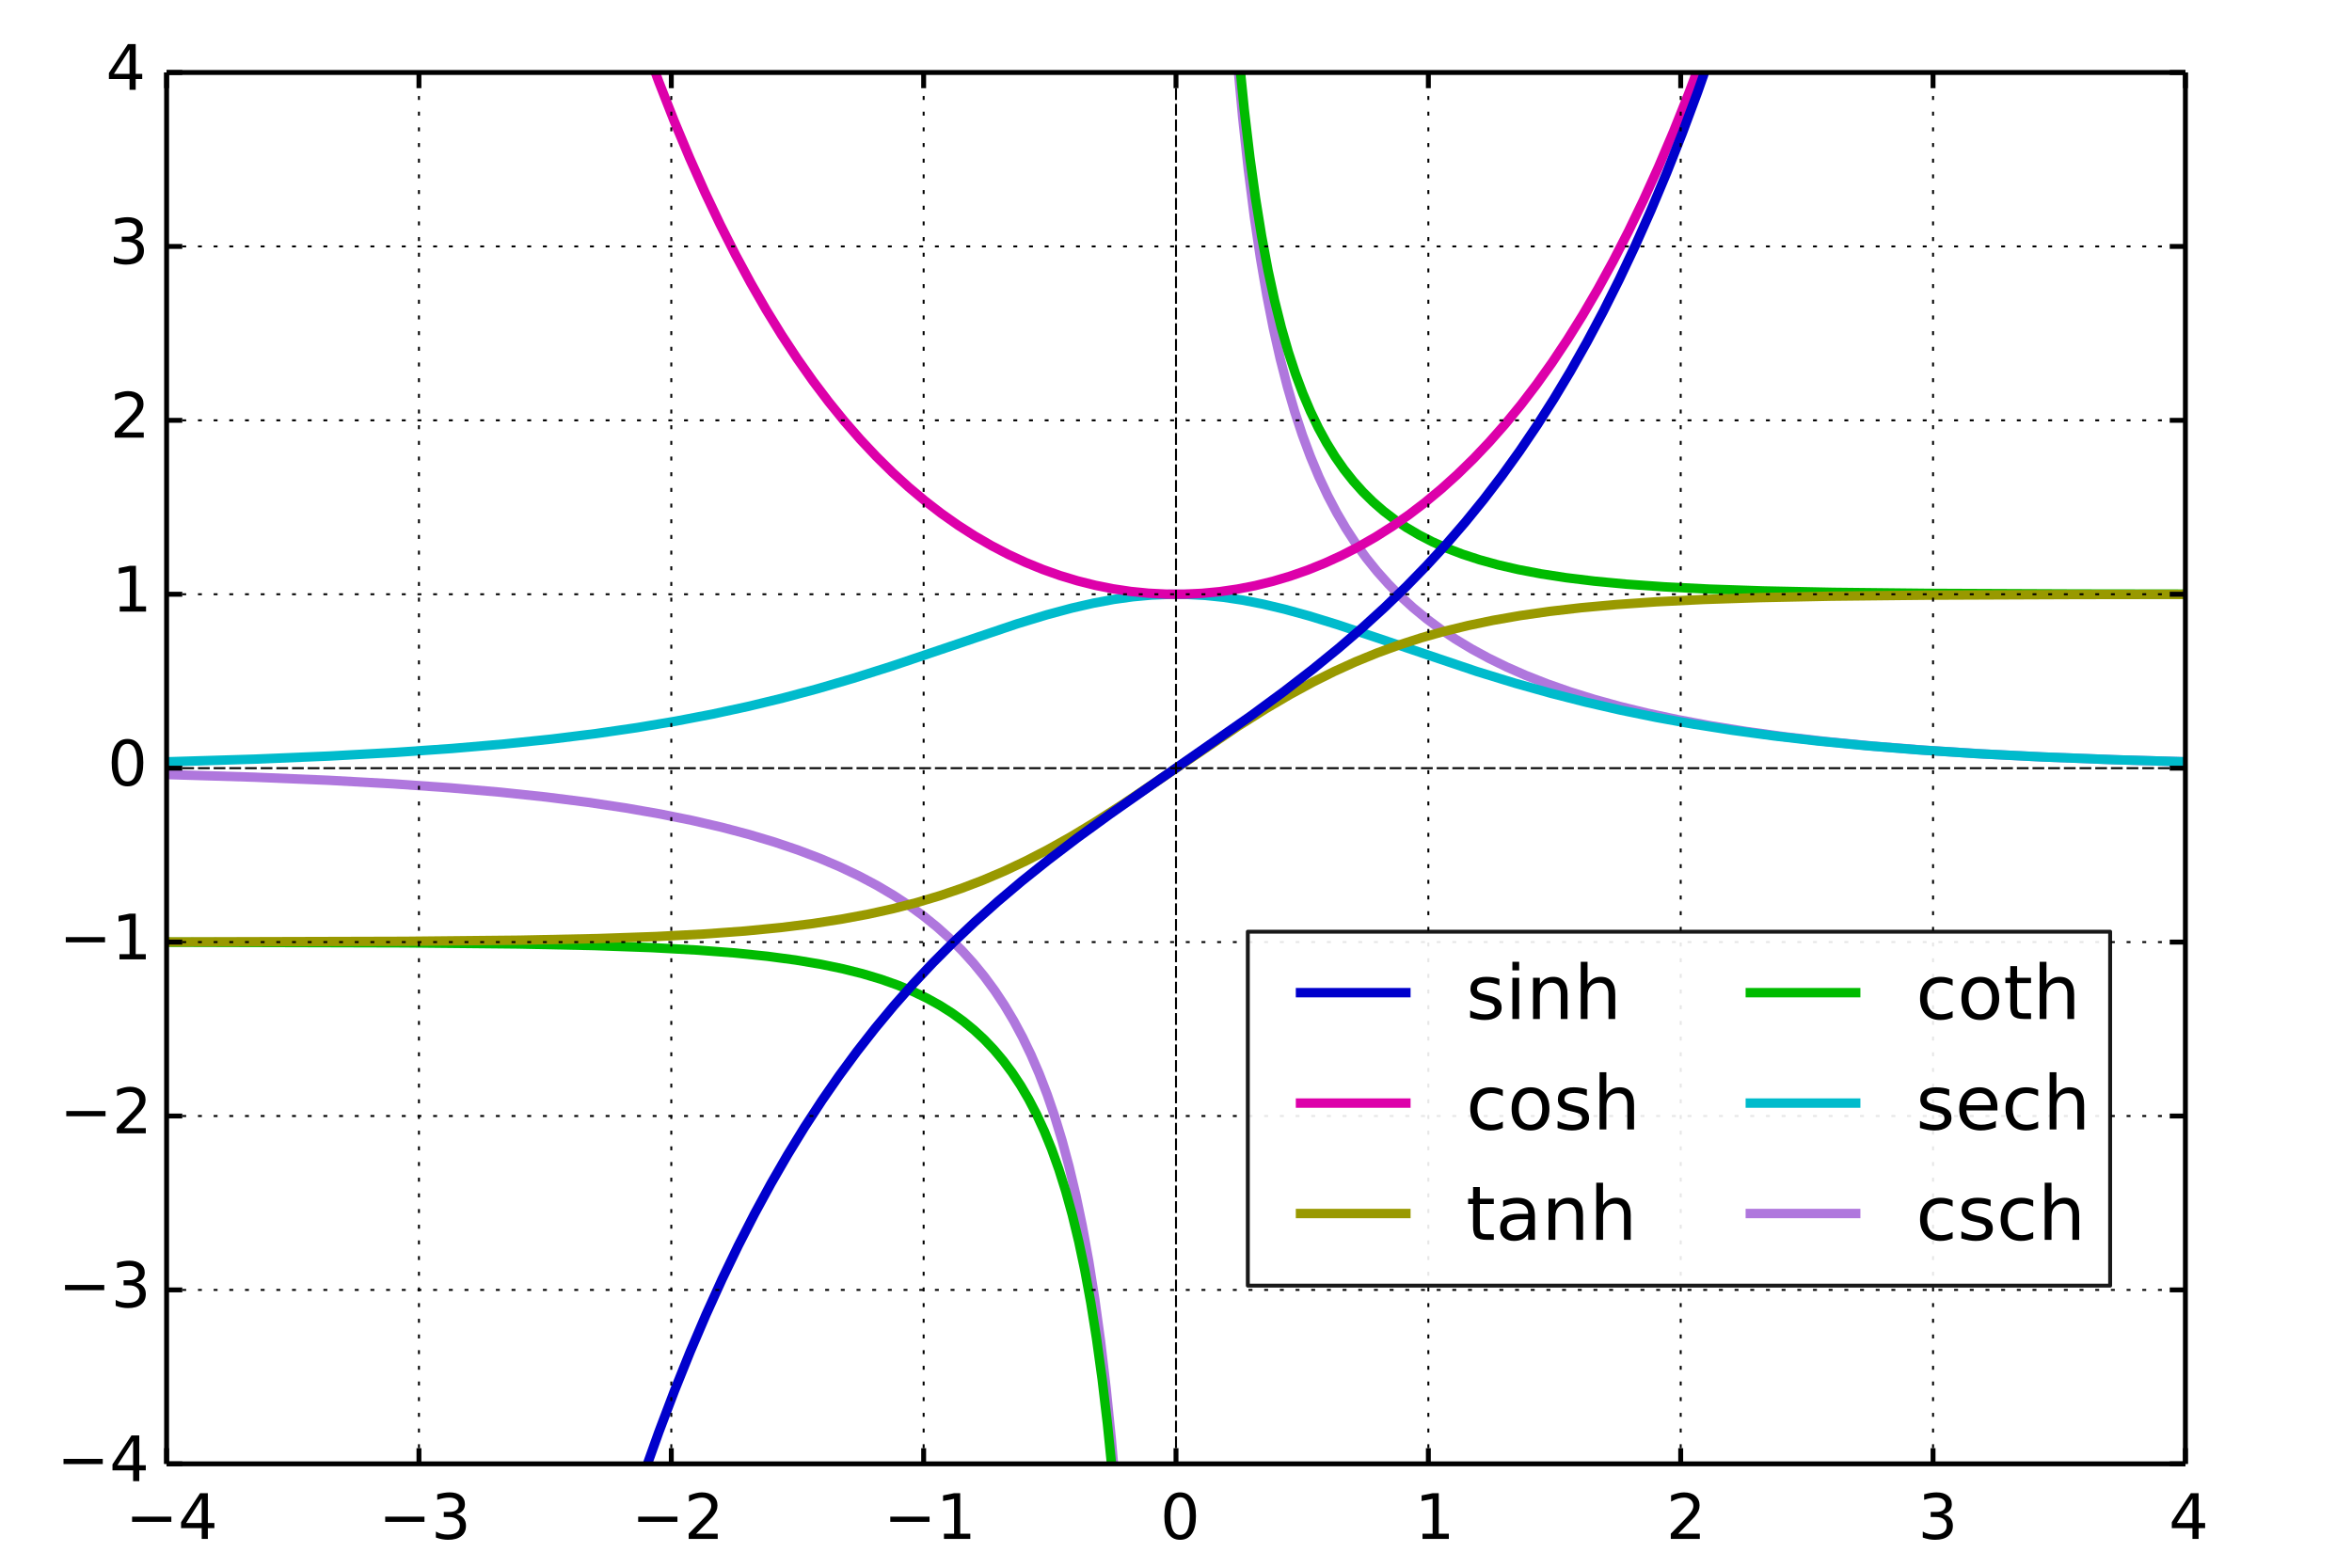 <?xml version='1.0' encoding='UTF-8'?>
<!DOCTYPE svg PUBLIC "-//W3C//DTD SVG 1.1//EN" "http://www.w3.org/Graphics/SVG/1.1/DTD/svg11.dtd">
<!-- Created with matplotlib (http://matplotlib.org/) -->
<svg xmlns="http://www.w3.org/2000/svg" xmlns:xlink="http://www.w3.org/1999/xlink" height="400px" version="1.1" viewBox="0 0 600 400" width="600px">
  <title>mplwp_hyperbolic functions.svg</title>
  <desc>http://commons.wikimedia.org/wiki/File:mplwp_hyperbolic functions.svg
Plot created with mplwp, the Matplotlib extension for Wikipedia plots.</desc>
  <defs>
    <style type="text/css">
*{stroke-linecap:butt;stroke-linejoin:round;}
  </style>
  </defs>
  <defs>
    <clipPath id="pa82c4e93f3">
      <rect height="355.0" width="515.0" x="42.5" y="18.5"/>
    </clipPath>
  </defs>
  <g id="figure_1">
    <g id="patch_1">
      <path d="
M 0 400
L 600 400
L 600 0
L 0 0
z 
" style="fill:#ffffff;"/>
    </g>
    <g id="axes_1">
      <g id="patch_2">
        <path d="
M 42.5 373.5
L 557.5 373.5
L 557.5 18.5
L 42.5 18.5
z 
" style="fill:#ffffff;"/>
      </g>
      <g id="line2d_1">
        <path clip-path="url(#pa82c4e93f3)" d="
M 42.5 197.626
L 64.851 198.302
L 83.803 199.091
L 100.283 199.997
L 114.806 201.014
L 127.681 202.134
L 139.32 203.364
L 149.929 204.707
L 159.611 206.154
L 168.469 207.7
L 176.606 209.342
L 184.125 211.082
L 191.129 212.932
L 197.618 214.875
L 203.592 216.896
L 209.154 219.01
L 214.304 221.203
L 219.145 223.506
L 223.677 225.911
L 227.9 228.407
L 231.814 230.978
L 235.522 233.68
L 239.024 236.513
L 242.32 239.471
L 245.41 242.546
L 248.294 245.726
L 251.075 249.124
L 253.753 252.759
L 256.225 256.487
L 258.594 260.454
L 260.86 264.675
L 263.023 269.164
L 265.083 273.934
L 267.143 279.278
L 269.1 284.991
L 270.954 291.089
L 272.705 297.587
L 274.456 304.951
L 276.104 312.843
L 277.752 321.879
L 279.297 331.632
L 280.739 342.122
L 282.181 354.285
L 283.52 367.461
L 284.859 382.941
L 286.095 399.851
L 286.172 401
M 314.381 -1
L 315.656 15.323
L 316.995 29.85
L 318.437 43.157
L 319.982 55.309
L 321.527 65.741
L 323.175 75.359
L 324.823 83.723
L 326.574 91.496
L 328.428 98.706
L 330.282 105.057
L 332.239 110.99
L 334.299 116.527
L 336.462 121.692
L 338.728 126.507
L 340.994 130.812
L 343.363 134.853
L 345.835 138.646
L 348.513 142.341
L 351.294 145.792
L 354.178 149.019
L 357.268 152.137
L 360.461 155.045
L 363.86 157.841
L 367.465 160.518
L 371.276 163.073
L 375.396 165.563
L 379.722 167.917
L 384.357 170.185
L 389.301 172.358
L 394.657 174.465
L 400.425 176.489
L 406.605 178.417
L 413.197 180.239
L 420.304 181.971
L 428.029 183.622
L 436.372 185.174
L 445.436 186.629
L 455.324 187.987
L 466.036 189.231
L 477.881 190.378
L 490.962 191.418
L 505.588 192.353
L 522.068 193.179
L 541.02 193.899
L 557.5 194.374" style="fill:none;stroke:#af77dd;stroke-linecap:square;stroke-width:2.4;"/>
      </g>
      <g id="line2d_2">
        <path clip-path="url(#pa82c4e93f3)" d="
M 42.5 194.375
L 64.954 193.698
L 84.009 192.906
L 100.592 192
L 115.321 190.978
L 128.608 189.837
L 140.762 188.573
L 151.989 187.184
L 162.495 185.661
L 172.383 184.003
L 181.756 182.21
L 190.82 180.252
L 199.678 178.113
L 208.536 175.746
L 217.6 173.095
L 227.385 169.998
L 239.642 165.868
L 259.521 159.153
L 267.143 156.838
L 273.426 155.155
L 278.988 153.888
L 284.138 152.939
L 288.979 152.267
L 293.717 151.836
L 298.352 151.64
L 302.884 151.669
L 307.519 151.926
L 312.154 152.404
L 316.995 153.128
L 322.145 154.127
L 327.707 155.44
L 333.887 157.135
L 341.2 159.384
L 350.985 162.645
L 376.735 171.329
L 386.52 174.328
L 395.584 176.875
L 404.442 179.136
L 413.403 181.192
L 422.57 183.066
L 432.046 184.774
L 442.037 186.346
L 452.543 187.772
L 463.873 189.082
L 476.027 190.261
L 489.314 191.325
L 504.043 192.277
L 520.523 193.116
L 539.372 193.847
L 557.5 194.375" style="fill:none;stroke:#00bbcc;stroke-linecap:square;stroke-width:2.4;"/>
      </g>
      <g id="line2d_3">
        <path clip-path="url(#pa82c4e93f3)" d="
M 42.5 240.405
L 103.27 240.572
L 132.213 240.861
L 151.577 241.266
L 166.203 241.787
L 177.842 242.416
L 187.524 243.154
L 195.764 243.998
L 202.974 244.955
L 209.36 246.024
L 215.025 247.195
L 220.072 248.458
L 224.707 249.844
L 228.93 251.335
L 232.844 252.953
L 236.449 254.684
L 239.745 256.508
L 242.835 258.464
L 245.719 260.545
L 248.5 262.826
L 251.075 265.219
L 253.547 267.816
L 255.916 270.626
L 258.182 273.66
L 260.345 276.927
L 262.405 280.433
L 264.465 284.393
L 266.422 288.654
L 268.276 293.221
L 270.13 298.403
L 271.881 303.971
L 273.529 309.931
L 275.177 316.728
L 276.722 324.021
L 278.267 332.399
L 279.709 341.415
L 281.151 351.86
L 282.49 363.147
L 283.829 376.352
L 285.065 390.691
L 285.841 401
M 314.754 -1
L 316.068 14.539
L 317.407 27.911
L 318.849 40.14
L 320.291 50.585
L 321.836 60.198
L 323.484 69.009
L 325.132 76.618
L 326.883 83.632
L 328.634 89.742
L 330.488 95.4
L 332.342 100.365
L 334.299 104.978
L 336.359 109.25
L 338.419 113.02
L 340.582 116.522
L 342.848 119.765
L 345.217 122.761
L 347.689 125.522
L 350.264 128.062
L 352.942 130.393
L 355.826 132.602
L 358.813 134.612
L 362.006 136.492
L 365.405 138.238
L 369.113 139.887
L 373.13 141.422
L 377.456 142.833
L 382.194 144.138
L 387.344 145.323
L 393.112 146.418
L 399.498 147.4
L 406.708 148.279
L 414.948 149.057
L 424.527 149.732
L 435.96 150.306
L 449.865 150.773
L 467.581 151.136
L 491.889 151.396
L 529.69 151.554
L 557.5 151.595" style="fill:none;stroke:#00bb00;stroke-linecap:square;stroke-width:2.4;"/>
      </g>
      <g id="line2d_4">
        <path clip-path="url(#pa82c4e93f3)" d="
M 42.5 240.345
L 103.373 240.178
L 132.522 239.89
L 152.298 239.482
L 167.336 238.959
L 179.593 238.317
L 189.996 237.557
L 199.163 236.668
L 207.3 235.658
L 214.716 234.516
L 221.514 233.249
L 227.9 231.836
L 233.977 230.264
L 239.745 228.544
L 245.307 226.657
L 250.766 224.573
L 256.225 222.249
L 261.684 219.68
L 267.246 216.812
L 273.014 213.584
L 279.194 209.863
L 286.095 205.439
L 294.85 199.542
L 315.862 185.282
L 322.866 180.869
L 329.046 177.234
L 334.814 174.097
L 340.376 171.322
L 345.835 168.846
L 351.294 166.613
L 356.856 164.582
L 362.521 162.753
L 368.392 161.095
L 374.469 159.613
L 380.855 158.283
L 387.756 157.077
L 395.172 156.011
L 403.309 155.069
L 412.373 154.249
L 422.673 153.546
L 434.621 152.959
L 449.041 152.482
L 467.169 152.115
L 491.786 151.854
L 529.896 151.695
L 557.5 151.655" style="fill:none;stroke:#999900;stroke-linecap:square;stroke-width:2.4;"/>
      </g>
      <g id="line2d_5">
        <path clip-path="url(#pa82c4e93f3)" d="
M 160.259 -1
L 164.143 10.23
L 168.057 20.861
L 171.971 30.845
L 175.885 40.218
L 179.799 49.014
L 183.713 57.267
L 187.627 65.008
L 191.541 72.264
L 195.455 79.062
L 199.369 85.428
L 203.386 91.536
L 207.403 97.238
L 211.42 102.555
L 215.437 107.508
L 219.454 112.116
L 223.574 116.503
L 227.694 120.564
L 231.814 124.317
L 235.934 127.775
L 240.157 131.03
L 244.38 134.006
L 248.603 136.714
L 252.929 139.224
L 257.255 141.478
L 261.581 143.485
L 266.01 145.294
L 270.439 146.864
L 274.868 148.2
L 279.4 149.334
L 283.932 150.236
L 288.464 150.911
L 292.996 151.362
L 297.528 151.592
L 302.06 151.602
L 306.592 151.392
L 311.124 150.961
L 315.656 150.306
L 320.188 149.425
L 324.72 148.313
L 329.149 146.998
L 333.578 145.45
L 338.007 143.664
L 342.333 141.68
L 346.659 139.45
L 350.985 136.965
L 355.208 134.282
L 359.431 131.333
L 363.551 128.188
L 367.671 124.765
L 371.791 121.05
L 375.911 117.028
L 379.928 112.795
L 383.945 108.239
L 387.962 103.34
L 391.979 98.08
L 395.893 92.589
L 399.807 86.715
L 403.721 80.437
L 407.635 73.732
L 411.549 66.575
L 415.463 58.939
L 419.274 51.017
L 423.085 42.587
L 426.896 33.619
L 430.707 24.082
L 434.518 13.942
L 438.329 3.164
L 439.741 -1" style="fill:none;stroke:#dd00aa;stroke-linecap:square;stroke-width:2.4;"/>
      </g>
      <g id="line2d_6">
        <path clip-path="url(#pa82c4e93f3)" d="
M 156.122 401
L 160.023 388.659
L 164.04 376.69
L 168.057 365.424
L 172.074 354.818
L 176.091 344.831
L 180.108 335.423
L 184.228 326.339
L 188.348 317.788
L 192.468 309.736
L 196.691 301.966
L 200.914 294.652
L 205.24 287.601
L 209.669 280.809
L 214.098 274.42
L 218.63 268.265
L 223.265 262.342
L 228.003 256.642
L 232.947 251.044
L 237.994 245.664
L 243.247 240.389
L 248.706 235.22
L 254.474 230.064
L 260.654 224.842
L 267.349 219.484
L 274.662 213.92
L 283.211 207.705
L 294.438 199.839
L 318.952 182.746
L 327.501 176.461
L 334.814 170.815
L 341.406 165.449
L 347.483 160.219
L 353.251 154.961
L 358.71 149.682
L 363.86 144.397
L 368.907 138.897
L 373.748 133.292
L 378.486 127.463
L 383.121 121.401
L 387.653 115.1
L 392.082 108.556
L 396.408 101.763
L 400.631 94.723
L 404.854 87.246
L 408.974 79.501
L 413.094 71.278
L 417.111 62.769
L 421.128 53.742
L 425.145 44.16
L 429.162 33.986
L 433.076 23.467
L 436.99 12.31
L 440.904 0.474
L 441.376 -1" style="fill:none;stroke:#0000cc;stroke-linecap:square;stroke-width:2.4;"/>
      </g>
      <g id="matplotlib.axis_1">
        <g id="xtick_1">
          <g id="line2d_7">
            <path clip-path="url(#pa82c4e93f3)" d="
M 42.5 373.5
L 42.5 18.5" style="fill:none;stroke:#000000;stroke-dasharray:1,3;stroke-dashoffset:0.0;stroke-width:0.5;"/>
          </g>
          <g id="line2d_8">
            <defs>
              <path d="
M 0 0
L 0 -4" id="m56cb9a4f4c" style="stroke:#000000;stroke-width:1.25;"/>
            </defs>
            <g>
              <use style="stroke:#000000;stroke-width:1.25;" x="42.5" xlink:href="#m56cb9a4f4c" y="373.5"/>
            </g>
          </g>
          <g id="line2d_9">
            <defs>
              <path d="
M 0 0
L 0 4" id="m01134c304f" style="stroke:#000000;stroke-width:1.25;"/>
            </defs>
            <g>
              <use style="stroke:#000000;stroke-width:1.25;" x="42.5" xlink:href="#m01134c304f" y="18.5"/>
            </g>
          </g>
          <g id="text_1">
            <!-- −4 -->
            <defs>
              <path d="
M 37.797 64.312
L 12.891 25.391
L 37.797 25.391
z 

M 35.203 72.906
L 47.609 72.906
L 47.609 25.391
L 58.016 25.391
L 58.016 17.188
L 47.609 17.188
L 47.609 0
L 37.797 0
L 37.797 17.188
L 4.891 17.188
L 4.891 26.703
z 
" id="DejaVuSans-34"/>
              <path d="
M 10.594 35.5
L 73.188 35.5
L 73.188 27.203
L 10.594 27.203
z 
" id="DejaVuSans-2212"/>
            </defs>
            <g transform="translate(32.002 392.658)scale(0.16 -0.16)">
              <use xlink:href="#DejaVuSans-2212"/>
              <use x="83.789" xlink:href="#DejaVuSans-34"/>
            </g>
          </g>
        </g>
        <g id="xtick_2">
          <g id="line2d_10">
            <path clip-path="url(#pa82c4e93f3)" d="
M 106.875 373.5
L 106.875 18.5" style="fill:none;stroke:#000000;stroke-dasharray:1,3;stroke-dashoffset:0.0;stroke-width:0.5;"/>
          </g>
          <g id="line2d_11">
            <g>
              <use style="stroke:#000000;stroke-width:1.25;" x="106.875" xlink:href="#m56cb9a4f4c" y="373.5"/>
            </g>
          </g>
          <g id="line2d_12">
            <g>
              <use style="stroke:#000000;stroke-width:1.25;" x="106.875" xlink:href="#m01134c304f" y="18.5"/>
            </g>
          </g>
          <g id="text_2">
            <!-- −3 -->
            <defs>
              <path d="
M 40.578 39.312
Q 47.656 37.797 51.625 33
Q 55.609 28.219 55.609 21.188
Q 55.609 10.406 48.188 4.484
Q 40.766 -1.422 27.094 -1.422
Q 22.516 -1.422 17.656 -0.516
Q 12.797 0.391 7.625 2.203
L 7.625 11.719
Q 11.719 9.328 16.594 8.109
Q 21.484 6.891 26.812 6.891
Q 36.078 6.891 40.938 10.547
Q 45.797 14.203 45.797 21.188
Q 45.797 27.641 41.281 31.266
Q 36.766 34.906 28.719 34.906
L 20.219 34.906
L 20.219 43.016
L 29.109 43.016
Q 36.375 43.016 40.234 45.922
Q 44.094 48.828 44.094 54.297
Q 44.094 59.906 40.109 62.906
Q 36.141 65.922 28.719 65.922
Q 24.656 65.922 20.016 65.031
Q 15.375 64.156 9.812 62.312
L 9.812 71.094
Q 15.438 72.656 20.344 73.438
Q 25.25 74.219 29.594 74.219
Q 40.828 74.219 47.359 69.109
Q 53.906 64.016 53.906 55.328
Q 53.906 49.266 50.438 45.094
Q 46.969 40.922 40.578 39.312" id="DejaVuSans-33"/>
            </defs>
            <g transform="translate(96.57 392.658)scale(0.16 -0.16)">
              <use xlink:href="#DejaVuSans-2212"/>
              <use x="83.789" xlink:href="#DejaVuSans-33"/>
            </g>
          </g>
        </g>
        <g id="xtick_3">
          <g id="line2d_13">
            <path clip-path="url(#pa82c4e93f3)" d="
M 171.25 373.5
L 171.25 18.5" style="fill:none;stroke:#000000;stroke-dasharray:1,3;stroke-dashoffset:0.0;stroke-width:0.5;"/>
          </g>
          <g id="line2d_14">
            <g>
              <use style="stroke:#000000;stroke-width:1.25;" x="171.25" xlink:href="#m56cb9a4f4c" y="373.5"/>
            </g>
          </g>
          <g id="line2d_15">
            <g>
              <use style="stroke:#000000;stroke-width:1.25;" x="171.25" xlink:href="#m01134c304f" y="18.5"/>
            </g>
          </g>
          <g id="text_3">
            <!-- −2 -->
            <defs>
              <path d="
M 19.188 8.297
L 53.609 8.297
L 53.609 0
L 7.328 0
L 7.328 8.297
Q 12.938 14.109 22.625 23.891
Q 32.328 33.688 34.812 36.531
Q 39.547 41.844 41.422 45.531
Q 43.312 49.219 43.312 52.781
Q 43.312 58.594 39.234 62.25
Q 35.156 65.922 28.609 65.922
Q 23.969 65.922 18.812 64.312
Q 13.672 62.703 7.812 59.422
L 7.812 69.391
Q 13.766 71.781 18.938 73
Q 24.125 74.219 28.422 74.219
Q 39.75 74.219 46.484 68.547
Q 53.219 62.891 53.219 53.422
Q 53.219 48.922 51.531 44.891
Q 49.859 40.875 45.406 35.406
Q 44.188 33.984 37.641 27.219
Q 31.109 20.453 19.188 8.297" id="DejaVuSans-32"/>
            </defs>
            <g transform="translate(161.105 392.658)scale(0.16 -0.16)">
              <use xlink:href="#DejaVuSans-2212"/>
              <use x="83.789" xlink:href="#DejaVuSans-32"/>
            </g>
          </g>
        </g>
        <g id="xtick_4">
          <g id="line2d_16">
            <path clip-path="url(#pa82c4e93f3)" d="
M 235.625 373.5
L 235.625 18.5" style="fill:none;stroke:#000000;stroke-dasharray:1,3;stroke-dashoffset:0.0;stroke-width:0.5;"/>
          </g>
          <g id="line2d_17">
            <g>
              <use style="stroke:#000000;stroke-width:1.25;" x="235.625" xlink:href="#m56cb9a4f4c" y="373.5"/>
            </g>
          </g>
          <g id="line2d_18">
            <g>
              <use style="stroke:#000000;stroke-width:1.25;" x="235.625" xlink:href="#m01134c304f" y="18.5"/>
            </g>
          </g>
          <g id="text_4">
            <!-- −1 -->
            <defs>
              <path d="
M 12.406 8.297
L 28.516 8.297
L 28.516 63.922
L 10.984 60.406
L 10.984 69.391
L 28.422 72.906
L 38.281 72.906
L 38.281 8.297
L 54.391 8.297
L 54.391 0
L 12.406 0
z 
" id="DejaVuSans-31"/>
            </defs>
            <g transform="translate(225.417 392.658)scale(0.16 -0.16)">
              <use xlink:href="#DejaVuSans-2212"/>
              <use x="83.789" xlink:href="#DejaVuSans-31"/>
            </g>
          </g>
        </g>
        <g id="xtick_5">
          <g id="line2d_19">
            <path clip-path="url(#pa82c4e93f3)" d="
M 300 373.5
L 300 18.5" style="fill:none;stroke:#000000;stroke-dasharray:3,1;stroke-dashoffset:0.0;stroke-width:0.5;"/>
          </g>
          <g id="line2d_20">
            <g>
              <use style="stroke:#000000;stroke-width:1.25;" x="300.0" xlink:href="#m56cb9a4f4c" y="373.5"/>
            </g>
          </g>
          <g id="line2d_21">
            <g>
              <use style="stroke:#000000;stroke-width:1.25;" x="300.0" xlink:href="#m01134c304f" y="18.5"/>
            </g>
          </g>
          <g id="text_5">
            <!-- 0 -->
            <defs>
              <path d="
M 31.781 66.406
Q 24.172 66.406 20.328 58.906
Q 16.5 51.422 16.5 36.375
Q 16.5 21.391 20.328 13.891
Q 24.172 6.391 31.781 6.391
Q 39.453 6.391 43.281 13.891
Q 47.125 21.391 47.125 36.375
Q 47.125 51.422 43.281 58.906
Q 39.453 66.406 31.781 66.406
M 31.781 74.219
Q 44.047 74.219 50.516 64.516
Q 56.984 54.828 56.984 36.375
Q 56.984 17.969 50.516 8.266
Q 44.047 -1.422 31.781 -1.422
Q 19.531 -1.422 13.062 8.266
Q 6.594 17.969 6.594 36.375
Q 6.594 54.828 13.062 64.516
Q 19.531 74.219 31.781 74.219" id="DejaVuSans-30"/>
            </defs>
            <g transform="translate(295.969 392.658)scale(0.16 -0.16)">
              <use xlink:href="#DejaVuSans-30"/>
            </g>
          </g>
        </g>
        <g id="xtick_6">
          <g id="line2d_22">
            <path clip-path="url(#pa82c4e93f3)" d="
M 364.375 373.5
L 364.375 18.5" style="fill:none;stroke:#000000;stroke-dasharray:1,3;stroke-dashoffset:0.0;stroke-width:0.5;"/>
          </g>
          <g id="line2d_23">
            <g>
              <use style="stroke:#000000;stroke-width:1.25;" x="364.375" xlink:href="#m56cb9a4f4c" y="373.5"/>
            </g>
          </g>
          <g id="line2d_24">
            <g>
              <use style="stroke:#000000;stroke-width:1.25;" x="364.375" xlink:href="#m01134c304f" y="18.5"/>
            </g>
          </g>
          <g id="text_6">
            <!-- 1 -->
            <g transform="translate(360.902 392.658)scale(0.16 -0.16)">
              <use xlink:href="#DejaVuSans-31"/>
            </g>
          </g>
        </g>
        <g id="xtick_7">
          <g id="line2d_25">
            <path clip-path="url(#pa82c4e93f3)" d="
M 428.75 373.5
L 428.75 18.5" style="fill:none;stroke:#000000;stroke-dasharray:1,3;stroke-dashoffset:0.0;stroke-width:0.5;"/>
          </g>
          <g id="line2d_26">
            <g>
              <use style="stroke:#000000;stroke-width:1.25;" x="428.75" xlink:href="#m56cb9a4f4c" y="373.5"/>
            </g>
          </g>
          <g id="line2d_27">
            <g>
              <use style="stroke:#000000;stroke-width:1.25;" x="428.75" xlink:href="#m01134c304f" y="18.5"/>
            </g>
          </g>
          <g id="text_7">
            <!-- 2 -->
            <g transform="translate(425.048 392.658)scale(0.16 -0.16)">
              <use xlink:href="#DejaVuSans-32"/>
            </g>
          </g>
        </g>
        <g id="xtick_8">
          <g id="line2d_28">
            <path clip-path="url(#pa82c4e93f3)" d="
M 493.125 373.5
L 493.125 18.5" style="fill:none;stroke:#000000;stroke-dasharray:1,3;stroke-dashoffset:0.0;stroke-width:0.5;"/>
          </g>
          <g id="line2d_29">
            <g>
              <use style="stroke:#000000;stroke-width:1.25;" x="493.125" xlink:href="#m56cb9a4f4c" y="373.5"/>
            </g>
          </g>
          <g id="line2d_30">
            <g>
              <use style="stroke:#000000;stroke-width:1.25;" x="493.125" xlink:href="#m01134c304f" y="18.5"/>
            </g>
          </g>
          <g id="text_8">
            <!-- 3 -->
            <g transform="translate(489.286 392.658)scale(0.16 -0.16)">
              <use xlink:href="#DejaVuSans-33"/>
            </g>
          </g>
        </g>
        <g id="xtick_9">
          <g id="line2d_31">
            <path clip-path="url(#pa82c4e93f3)" d="
M 557.5 373.5
L 557.5 18.5" style="fill:none;stroke:#000000;stroke-dasharray:1,3;stroke-dashoffset:0.0;stroke-width:0.5;"/>
          </g>
          <g id="line2d_32">
            <g>
              <use style="stroke:#000000;stroke-width:1.25;" x="557.5" xlink:href="#m56cb9a4f4c" y="373.5"/>
            </g>
          </g>
          <g id="line2d_33">
            <g>
              <use style="stroke:#000000;stroke-width:1.25;" x="557.5" xlink:href="#m01134c304f" y="18.5"/>
            </g>
          </g>
          <g id="text_9">
            <!-- 4 -->
            <g transform="translate(553.25 392.658)scale(0.16 -0.16)">
              <use xlink:href="#DejaVuSans-34"/>
            </g>
          </g>
        </g>
      </g>
      <g id="matplotlib.axis_2">
        <g id="ytick_1">
          <g id="line2d_34">
            <path clip-path="url(#pa82c4e93f3)" d="
M 42.5 373.5
L 557.5 373.5" style="fill:none;stroke:#000000;stroke-dasharray:1,3;stroke-dashoffset:0.0;stroke-width:0.5;"/>
          </g>
          <g id="line2d_35">
            <defs>
              <path d="
M 0 0
L 4 0" id="m86ea02120d" style="stroke:#000000;stroke-width:1.25;"/>
            </defs>
            <g>
              <use style="stroke:#000000;stroke-width:1.25;" x="42.5" xlink:href="#m86ea02120d" y="373.5"/>
            </g>
          </g>
          <g id="line2d_36">
            <defs>
              <path d="
M 0 0
L -4 0" id="m08e0baaaa9" style="stroke:#000000;stroke-width:1.25;"/>
            </defs>
            <g>
              <use style="stroke:#000000;stroke-width:1.25;" x="557.5" xlink:href="#m08e0baaaa9" y="373.5"/>
            </g>
          </g>
          <g id="text_10">
            <!-- −4 -->
            <g transform="translate(14.505 377.915)scale(0.16 -0.16)">
              <use xlink:href="#DejaVuSans-2212"/>
              <use x="83.789" xlink:href="#DejaVuSans-34"/>
            </g>
          </g>
        </g>
        <g id="ytick_2">
          <g id="line2d_37">
            <path clip-path="url(#pa82c4e93f3)" d="
M 42.5 329.125
L 557.5 329.125" style="fill:none;stroke:#000000;stroke-dasharray:1,3;stroke-dashoffset:0.0;stroke-width:0.5;"/>
          </g>
          <g id="line2d_38">
            <g>
              <use style="stroke:#000000;stroke-width:1.25;" x="42.5" xlink:href="#m86ea02120d" y="329.125"/>
            </g>
          </g>
          <g id="line2d_39">
            <g>
              <use style="stroke:#000000;stroke-width:1.25;" x="557.5" xlink:href="#m08e0baaaa9" y="329.125"/>
            </g>
          </g>
          <g id="text_11">
            <!-- −3 -->
            <g transform="translate(14.89 333.54)scale(0.16 -0.16)">
              <use xlink:href="#DejaVuSans-2212"/>
              <use x="83.789" xlink:href="#DejaVuSans-33"/>
            </g>
          </g>
        </g>
        <g id="ytick_3">
          <g id="line2d_40">
            <path clip-path="url(#pa82c4e93f3)" d="
M 42.5 284.75
L 557.5 284.75" style="fill:none;stroke:#000000;stroke-dasharray:1,3;stroke-dashoffset:0.0;stroke-width:0.5;"/>
          </g>
          <g id="line2d_41">
            <g>
              <use style="stroke:#000000;stroke-width:1.25;" x="42.5" xlink:href="#m86ea02120d" y="284.75"/>
            </g>
          </g>
          <g id="line2d_42">
            <g>
              <use style="stroke:#000000;stroke-width:1.25;" x="557.5" xlink:href="#m08e0baaaa9" y="284.75"/>
            </g>
          </g>
          <g id="text_12">
            <!-- −2 -->
            <g transform="translate(15.21 289.165)scale(0.16 -0.16)">
              <use xlink:href="#DejaVuSans-2212"/>
              <use x="83.789" xlink:href="#DejaVuSans-32"/>
            </g>
          </g>
        </g>
        <g id="ytick_4">
          <g id="line2d_43">
            <path clip-path="url(#pa82c4e93f3)" d="
M 42.5 240.375
L 557.5 240.375" style="fill:none;stroke:#000000;stroke-dasharray:1,3;stroke-dashoffset:0.0;stroke-width:0.5;"/>
          </g>
          <g id="line2d_44">
            <g>
              <use style="stroke:#000000;stroke-width:1.25;" x="42.5" xlink:href="#m86ea02120d" y="240.375"/>
            </g>
          </g>
          <g id="line2d_45">
            <g>
              <use style="stroke:#000000;stroke-width:1.25;" x="557.5" xlink:href="#m08e0baaaa9" y="240.375"/>
            </g>
          </g>
          <g id="text_13">
            <!-- −1 -->
            <g transform="translate(15.085 244.79)scale(0.16 -0.16)">
              <use xlink:href="#DejaVuSans-2212"/>
              <use x="83.789" xlink:href="#DejaVuSans-31"/>
            </g>
          </g>
        </g>
        <g id="ytick_5">
          <g id="line2d_46">
            <path clip-path="url(#pa82c4e93f3)" d="
M 42.5 196
L 557.5 196" style="fill:none;stroke:#000000;stroke-dasharray:3,1;stroke-dashoffset:0.0;stroke-width:0.5;"/>
          </g>
          <g id="line2d_47">
            <g>
              <use style="stroke:#000000;stroke-width:1.25;" x="42.5" xlink:href="#m86ea02120d" y="196.0"/>
            </g>
          </g>
          <g id="line2d_48">
            <g>
              <use style="stroke:#000000;stroke-width:1.25;" x="557.5" xlink:href="#m08e0baaaa9" y="196.0"/>
            </g>
          </g>
          <g id="text_14">
            <!-- 0 -->
            <g transform="translate(27.438 200.415)scale(0.16 -0.16)">
              <use xlink:href="#DejaVuSans-30"/>
            </g>
          </g>
        </g>
        <g id="ytick_6">
          <g id="line2d_49">
            <path clip-path="url(#pa82c4e93f3)" d="
M 42.5 151.625
L 557.5 151.625" style="fill:none;stroke:#000000;stroke-dasharray:1,3;stroke-dashoffset:0.0;stroke-width:0.5;"/>
          </g>
          <g id="line2d_50">
            <g>
              <use style="stroke:#000000;stroke-width:1.25;" x="42.5" xlink:href="#m86ea02120d" y="151.625"/>
            </g>
          </g>
          <g id="line2d_51">
            <g>
              <use style="stroke:#000000;stroke-width:1.25;" x="557.5" xlink:href="#m08e0baaaa9" y="151.625"/>
            </g>
          </g>
          <g id="text_15">
            <!-- 1 -->
            <g transform="translate(28.555 156.04)scale(0.16 -0.16)">
              <use xlink:href="#DejaVuSans-31"/>
            </g>
          </g>
        </g>
        <g id="ytick_7">
          <g id="line2d_52">
            <path clip-path="url(#pa82c4e93f3)" d="
M 42.5 107.25
L 557.5 107.25" style="fill:none;stroke:#000000;stroke-dasharray:1,3;stroke-dashoffset:0.0;stroke-width:0.5;"/>
          </g>
          <g id="line2d_53">
            <g>
              <use style="stroke:#000000;stroke-width:1.25;" x="42.5" xlink:href="#m86ea02120d" y="107.25"/>
            </g>
          </g>
          <g id="line2d_54">
            <g>
              <use style="stroke:#000000;stroke-width:1.25;" x="557.5" xlink:href="#m08e0baaaa9" y="107.25"/>
            </g>
          </g>
          <g id="text_16">
            <!-- 2 -->
            <g transform="translate(28.095 111.665)scale(0.16 -0.16)">
              <use xlink:href="#DejaVuSans-32"/>
            </g>
          </g>
        </g>
        <g id="ytick_8">
          <g id="line2d_55">
            <path clip-path="url(#pa82c4e93f3)" d="
M 42.5 62.875
L 557.5 62.875" style="fill:none;stroke:#000000;stroke-dasharray:1,3;stroke-dashoffset:0.0;stroke-width:0.5;"/>
          </g>
          <g id="line2d_56">
            <g>
              <use style="stroke:#000000;stroke-width:1.25;" x="42.5" xlink:href="#m86ea02120d" y="62.875"/>
            </g>
          </g>
          <g id="line2d_57">
            <g>
              <use style="stroke:#000000;stroke-width:1.25;" x="557.5" xlink:href="#m08e0baaaa9" y="62.875"/>
            </g>
          </g>
          <g id="text_17">
            <!-- 3 -->
            <g transform="translate(27.823 67.29)scale(0.16 -0.16)">
              <use xlink:href="#DejaVuSans-33"/>
            </g>
          </g>
        </g>
        <g id="ytick_9">
          <g id="line2d_58">
            <path clip-path="url(#pa82c4e93f3)" d="
M 42.5 18.5
L 557.5 18.5" style="fill:none;stroke:#000000;stroke-dasharray:1,3;stroke-dashoffset:0.0;stroke-width:0.5;"/>
          </g>
          <g id="line2d_59">
            <g>
              <use style="stroke:#000000;stroke-width:1.25;" x="42.5" xlink:href="#m86ea02120d" y="18.5"/>
            </g>
          </g>
          <g id="line2d_60">
            <g>
              <use style="stroke:#000000;stroke-width:1.25;" x="557.5" xlink:href="#m08e0baaaa9" y="18.5"/>
            </g>
          </g>
          <g id="text_18">
            <!-- 4 -->
            <g transform="translate(27.0 22.915)scale(0.16 -0.16)">
              <use xlink:href="#DejaVuSans-34"/>
            </g>
          </g>
        </g>
      </g>
      <g id="patch_3">
        <path d="
M 42.5 18.5
L 557.5 18.5" style="fill:none;stroke:#000000;stroke-width:1.25;"/>
      </g>
      <g id="patch_4">
        <path d="
M 557.5 373.5
L 557.5 18.5" style="fill:none;stroke:#000000;stroke-width:1.25;"/>
      </g>
      <g id="patch_5">
        <path d="
M 42.5 373.5
L 557.5 373.5" style="fill:none;stroke:#000000;stroke-width:1.25;"/>
      </g>
      <g id="patch_6">
        <path d="
M 42.5 373.5
L 42.5 18.5" style="fill:none;stroke:#000000;stroke-width:1.25;"/>
      </g>
      <g id="legend_1">
        <g id="patch_7">
          <path d="
M 318.322 328.03
L 538.3 328.03
L 538.3 237.724
L 318.322 237.724
L 318.322 328.03
z 
" style="fill:#ffffff;opacity:0.9;stroke:#000000;"/>
        </g>
        <g id="line2d_61">
          <path d="
M 331.762 253.273
L 358.642 253.273" style="fill:none;stroke:#0000cc;stroke-linecap:square;stroke-width:2.4;"/>
        </g>
        <g id="line2d_62"/>
        <g id="text_19">
          <!-- sinh -->
          <defs>
            <path d="
M 54.891 33.016
L 54.891 0
L 45.906 0
L 45.906 32.719
Q 45.906 40.484 42.875 44.328
Q 39.844 48.188 33.797 48.188
Q 26.516 48.188 22.312 43.547
Q 18.109 38.922 18.109 30.906
L 18.109 0
L 9.078 0
L 9.078 54.688
L 18.109 54.688
L 18.109 46.188
Q 21.344 51.125 25.703 53.562
Q 30.078 56 35.797 56
Q 45.219 56 50.047 50.172
Q 54.891 44.344 54.891 33.016" id="DejaVuSans-6e"/>
            <path d="
M 54.891 33.016
L 54.891 0
L 45.906 0
L 45.906 32.719
Q 45.906 40.484 42.875 44.328
Q 39.844 48.188 33.797 48.188
Q 26.516 48.188 22.312 43.547
Q 18.109 38.922 18.109 30.906
L 18.109 0
L 9.078 0
L 9.078 75.984
L 18.109 75.984
L 18.109 46.188
Q 21.344 51.125 25.703 53.562
Q 30.078 56 35.797 56
Q 45.219 56 50.047 50.172
Q 54.891 44.344 54.891 33.016" id="DejaVuSans-68"/>
            <path d="
M 44.281 53.078
L 44.281 44.578
Q 40.484 46.531 36.375 47.5
Q 32.281 48.484 27.875 48.484
Q 21.188 48.484 17.844 46.438
Q 14.5 44.391 14.5 40.281
Q 14.5 37.156 16.891 35.375
Q 19.281 33.594 26.516 31.984
L 29.594 31.297
Q 39.156 29.25 43.188 25.516
Q 47.219 21.781 47.219 15.094
Q 47.219 7.469 41.188 3.016
Q 35.156 -1.422 24.609 -1.422
Q 20.219 -1.422 15.453 -0.562
Q 10.688 0.297 5.422 2
L 5.422 11.281
Q 10.406 8.688 15.234 7.391
Q 20.062 6.109 24.812 6.109
Q 31.156 6.109 34.562 8.281
Q 37.984 10.453 37.984 14.406
Q 37.984 18.062 35.516 20.016
Q 33.062 21.969 24.703 23.781
L 21.578 24.516
Q 13.234 26.266 9.516 29.906
Q 5.812 33.547 5.812 39.891
Q 5.812 47.609 11.281 51.797
Q 16.75 56 26.812 56
Q 31.781 56 36.172 55.266
Q 40.578 54.547 44.281 53.078" id="DejaVuSans-73"/>
            <path d="
M 9.422 54.688
L 18.406 54.688
L 18.406 0
L 9.422 0
z 

M 9.422 75.984
L 18.406 75.984
L 18.406 64.594
L 9.422 64.594
z 
" id="DejaVuSans-69"/>
          </defs>
          <g transform="translate(374.002 259.993)scale(0.192 -0.192)">
            <use xlink:href="#DejaVuSans-73"/>
            <use x="52.1" xlink:href="#DejaVuSans-69"/>
            <use x="79.883" xlink:href="#DejaVuSans-6e"/>
            <use x="143.262" xlink:href="#DejaVuSans-68"/>
          </g>
        </g>
        <g id="line2d_63">
          <path d="
M 331.762 281.455
L 358.642 281.455" style="fill:none;stroke:#dd00aa;stroke-linecap:square;stroke-width:2.4;"/>
        </g>
        <g id="line2d_64"/>
        <g id="text_20">
          <!-- cosh -->
          <defs>
            <path d="
M 30.609 48.391
Q 23.391 48.391 19.188 42.75
Q 14.984 37.109 14.984 27.297
Q 14.984 17.484 19.156 11.844
Q 23.344 6.203 30.609 6.203
Q 37.797 6.203 41.984 11.859
Q 46.188 17.531 46.188 27.297
Q 46.188 37.016 41.984 42.703
Q 37.797 48.391 30.609 48.391
M 30.609 56
Q 42.328 56 49.016 48.375
Q 55.719 40.766 55.719 27.297
Q 55.719 13.875 49.016 6.219
Q 42.328 -1.422 30.609 -1.422
Q 18.844 -1.422 12.172 6.219
Q 5.516 13.875 5.516 27.297
Q 5.516 40.766 12.172 48.375
Q 18.844 56 30.609 56" id="DejaVuSans-6f"/>
            <path d="
M 48.781 52.594
L 48.781 44.188
Q 44.969 46.297 41.141 47.344
Q 37.312 48.391 33.406 48.391
Q 24.656 48.391 19.812 42.844
Q 14.984 37.312 14.984 27.297
Q 14.984 17.281 19.812 11.734
Q 24.656 6.203 33.406 6.203
Q 37.312 6.203 41.141 7.25
Q 44.969 8.297 48.781 10.406
L 48.781 2.094
Q 45.016 0.344 40.984 -0.531
Q 36.969 -1.422 32.422 -1.422
Q 20.062 -1.422 12.781 6.344
Q 5.516 14.109 5.516 27.297
Q 5.516 40.672 12.859 48.328
Q 20.219 56 33.016 56
Q 37.156 56 41.109 55.141
Q 45.062 54.297 48.781 52.594" id="DejaVuSans-63"/>
          </defs>
          <g transform="translate(374.002 288.175)scale(0.192 -0.192)">
            <use xlink:href="#DejaVuSans-63"/>
            <use x="54.98" xlink:href="#DejaVuSans-6f"/>
            <use x="116.162" xlink:href="#DejaVuSans-73"/>
            <use x="168.262" xlink:href="#DejaVuSans-68"/>
          </g>
        </g>
        <g id="line2d_65">
          <path d="
M 331.762 309.637
L 358.642 309.637" style="fill:none;stroke:#999900;stroke-linecap:square;stroke-width:2.4;"/>
        </g>
        <g id="line2d_66"/>
        <g id="text_21">
          <!-- tanh -->
          <defs>
            <path d="
M 18.312 70.219
L 18.312 54.688
L 36.812 54.688
L 36.812 47.703
L 18.312 47.703
L 18.312 18.016
Q 18.312 11.328 20.141 9.422
Q 21.969 7.516 27.594 7.516
L 36.812 7.516
L 36.812 0
L 27.594 0
Q 17.188 0 13.234 3.875
Q 9.281 7.766 9.281 18.016
L 9.281 47.703
L 2.688 47.703
L 2.688 54.688
L 9.281 54.688
L 9.281 70.219
z 
" id="DejaVuSans-74"/>
            <path d="
M 34.281 27.484
Q 23.391 27.484 19.188 25
Q 14.984 22.516 14.984 16.5
Q 14.984 11.719 18.141 8.906
Q 21.297 6.109 26.703 6.109
Q 34.188 6.109 38.703 11.406
Q 43.219 16.703 43.219 25.484
L 43.219 27.484
z 

M 52.203 31.203
L 52.203 0
L 43.219 0
L 43.219 8.297
Q 40.141 3.328 35.547 0.953
Q 30.953 -1.422 24.312 -1.422
Q 15.922 -1.422 10.953 3.297
Q 6 8.016 6 15.922
Q 6 25.141 12.172 29.828
Q 18.359 34.516 30.609 34.516
L 43.219 34.516
L 43.219 35.406
Q 43.219 41.609 39.141 45
Q 35.062 48.391 27.688 48.391
Q 23 48.391 18.547 47.266
Q 14.109 46.141 10.016 43.891
L 10.016 52.203
Q 14.938 54.109 19.578 55.047
Q 24.219 56 28.609 56
Q 40.484 56 46.344 49.844
Q 52.203 43.703 52.203 31.203" id="DejaVuSans-61"/>
          </defs>
          <g transform="translate(374.002 316.357)scale(0.192 -0.192)">
            <use xlink:href="#DejaVuSans-74"/>
            <use x="39.209" xlink:href="#DejaVuSans-61"/>
            <use x="100.488" xlink:href="#DejaVuSans-6e"/>
            <use x="163.867" xlink:href="#DejaVuSans-68"/>
          </g>
        </g>
        <g id="line2d_67">
          <path d="
M 446.509 253.273
L 473.389 253.273" style="fill:none;stroke:#00bb00;stroke-linecap:square;stroke-width:2.4;"/>
        </g>
        <g id="line2d_68"/>
        <g id="text_22">
          <!-- coth -->
          <g transform="translate(488.749 259.993)scale(0.192 -0.192)">
            <use xlink:href="#DejaVuSans-63"/>
            <use x="54.98" xlink:href="#DejaVuSans-6f"/>
            <use x="116.162" xlink:href="#DejaVuSans-74"/>
            <use x="155.371" xlink:href="#DejaVuSans-68"/>
          </g>
        </g>
        <g id="line2d_69">
          <path d="
M 446.509 281.455
L 473.389 281.455" style="fill:none;stroke:#00bbcc;stroke-linecap:square;stroke-width:2.4;"/>
        </g>
        <g id="line2d_70"/>
        <g id="text_23">
          <!-- sech -->
          <defs>
            <path d="
M 56.203 29.594
L 56.203 25.203
L 14.891 25.203
Q 15.484 15.922 20.484 11.062
Q 25.484 6.203 34.422 6.203
Q 39.594 6.203 44.453 7.469
Q 49.312 8.734 54.109 11.281
L 54.109 2.781
Q 49.266 0.734 44.188 -0.344
Q 39.109 -1.422 33.891 -1.422
Q 20.797 -1.422 13.156 6.188
Q 5.516 13.812 5.516 26.812
Q 5.516 40.234 12.766 48.109
Q 20.016 56 32.328 56
Q 43.359 56 49.781 48.891
Q 56.203 41.797 56.203 29.594
M 47.219 32.234
Q 47.125 39.594 43.094 43.984
Q 39.062 48.391 32.422 48.391
Q 24.906 48.391 20.391 44.141
Q 15.875 39.891 15.188 32.172
z 
" id="DejaVuSans-65"/>
          </defs>
          <g transform="translate(488.749 288.175)scale(0.192 -0.192)">
            <use xlink:href="#DejaVuSans-73"/>
            <use x="52.1" xlink:href="#DejaVuSans-65"/>
            <use x="113.623" xlink:href="#DejaVuSans-63"/>
            <use x="168.604" xlink:href="#DejaVuSans-68"/>
          </g>
        </g>
        <g id="line2d_71">
          <path d="
M 446.509 309.637
L 473.389 309.637" style="fill:none;stroke:#af77dd;stroke-linecap:square;stroke-width:2.4;"/>
        </g>
        <g id="line2d_72"/>
        <g id="text_24">
          <!-- csch -->
          <g transform="translate(488.749 316.357)scale(0.192 -0.192)">
            <use xlink:href="#DejaVuSans-63"/>
            <use x="54.98" xlink:href="#DejaVuSans-73"/>
            <use x="107.08" xlink:href="#DejaVuSans-63"/>
            <use x="162.061" xlink:href="#DejaVuSans-68"/>
          </g>
        </g>
      </g>
    </g>
  </g>
</svg>
